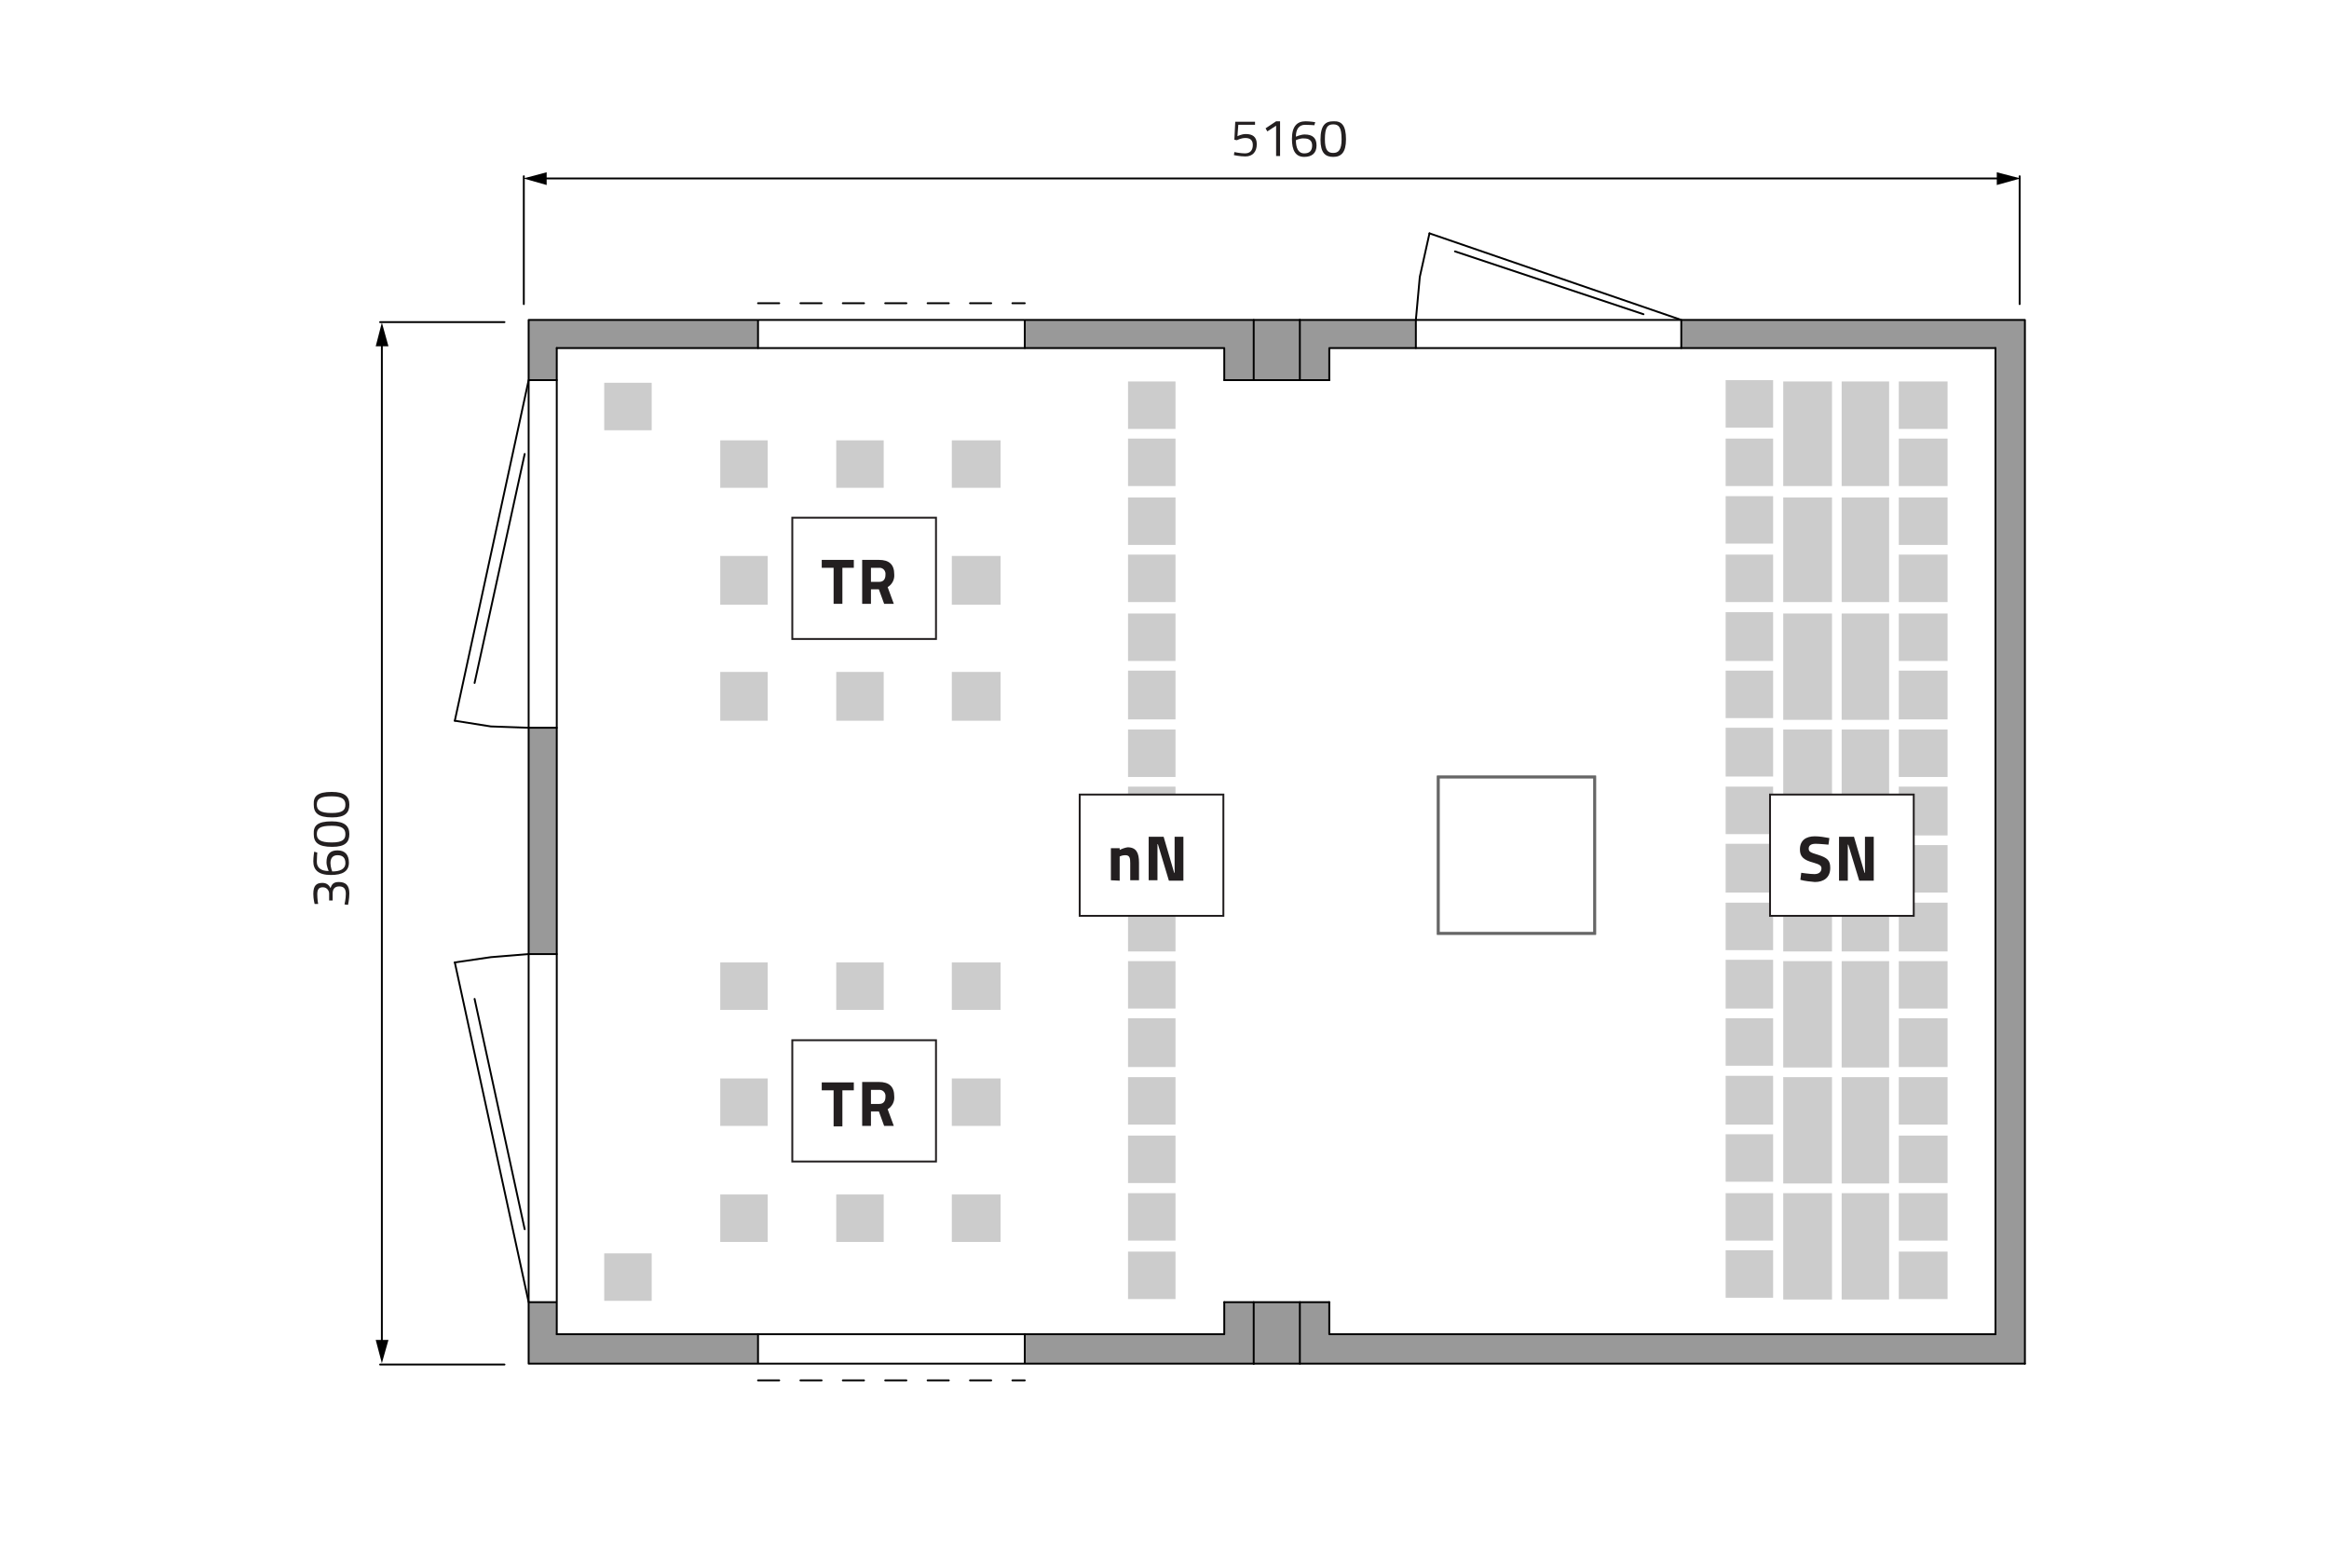 <svg xmlns="http://www.w3.org/2000/svg" xmlns:xlink="http://www.w3.org/1999/xlink" id="Layer_1" x="0px" y="0px" viewBox="0 0 530 356.7" style="enable-background:new 0 0 530 356.7;" xml:space="preserve">
<style type="text/css">
	.st0{fill:#FFFFFF;}
	.st1{fill:none;stroke:#666666;stroke-width:0.603;}
	.st2{fill-rule:evenodd;clip-rule:evenodd;fill:#999999;}
	.st3{fill-rule:evenodd;clip-rule:evenodd;fill:#CCCCCC;}
	.st4{fill:none;stroke:#000000;stroke-width:0.425;stroke-linecap:round;stroke-linejoin:round;stroke-miterlimit:10;}
	
		.st5{fill:none;stroke:#000000;stroke-width:0.425;stroke-linecap:round;stroke-linejoin:round;stroke-miterlimit:10;stroke-dasharray:4.824,4.824;}
	.st6{fill:none;stroke:#000000;stroke-width:0.425;stroke-linecap:round;stroke-linejoin:round;}
	.st7{fill:#231F20;}
	.st8{fill:none;stroke:#231F20;stroke-width:0.43;}
</style>
<rect class="st0" width="530" height="356.7"></rect>
<g>
	<g>
		<g id="XMLID_1_">
			<g>
				<rect x="322.2" y="72.8" class="st0" width="60.4" height="6.4"></rect>
				<polygon class="st0" points="325.4,53.1 382.6,72.8 322.2,72.8 323.1,63     "></polygon>
				<rect x="327.3" y="176.8" class="st0" width="35.6" height="35.6"></rect>
				<path class="st0" d="M416.9,110.6V86.8h-11.1v23.8L416.9,110.6L416.9,110.6z M416.9,137v-23.8h-11.1V137H416.9z M416.9,163.7      v-24.2h-11.1v24.2H416.9z M416.9,190.1V166h-11.1v24.2H416.9z M416.9,216.5v-24.2h-11.1v24.2H416.9z M416.9,242.9v-24.2h-11.1      v24.2H416.9z M416.9,269.3v-24.2h-11.1v24.2H416.9z M416.9,295.6v-24.2h-11.1v24.2H416.9z M392.7,97.3h10.8V86.5h-10.8V97.3z       M392.7,110.6h10.8V99.8h-10.8V110.6z M392.7,123.7h10.8v-10.8h-10.8V123.7z M392.7,137h10.8v-10.8h-10.8V137z M392.7,150.4      h10.8v-11.1h-10.8V150.4z M392.7,163.4h10.8v-10.8h-10.8V163.4z M392.7,176.8h10.8v-11.1h-10.8V176.8z M392.7,189.8h10.8V179      h-10.8V189.8z M392.7,203.1h10.8V192h-10.8V203.1z M392.7,216.2h10.8v-10.8h-10.8V216.2z M392.7,229.5h10.8v-11.1h-10.8V229.5z       M392.7,242.6h10.8v-10.8h-10.8V242.6z M392.7,255.9h10.8v-11.1h-10.8V255.9z M392.7,268.9h10.8v-10.8h-10.8V268.9z       M392.7,282.3h10.8v-10.8h-10.8V282.3z M403.5,284.5h-10.8v10.8h10.8V284.5z M429.9,110.6V86.8h-10.8v23.8L429.9,110.6      L429.9,110.6z M429.9,137v-23.8h-10.8V137H429.9z M429.9,163.7v-24.2h-10.8v24.2H429.9z M429.9,190.1V166h-10.8v24.2H429.9z       M429.9,216.5v-24.2h-10.8v24.2H429.9z M429.9,242.9v-24.2h-10.8v24.2H429.9z M429.9,269.3v-24.2h-10.8v24.2H429.9z       M429.9,295.6v-24.2h-10.8v24.2H429.9z M382.6,79.2h71.5v224.4h-71.5h-60.4h-19.7v-7.3h-6.7h-10.5h-6.7v7.3h-21.9v-7.9h10.8      v-10.8v-2.5v-10.8v-2.2v-10.8v-2.5v-10.8v-2.2v-11.1v-2.2v-10.8v-2.2v-11.1v-2.2v-10.8v-2.2V179v-2.2V166v-2.2v-11.1v-2.2v-10.8      V137v-10.8V124v-10.8v-2.5V99.8v-2.2V86.8v-7.6h11.1v7.3h6.7h10.5h6.7v-7.3h19.7L382.6,79.2L382.6,79.2z M432.1,97.6h11.1V86.8      h-11.1L432.1,97.6L432.1,97.6z M443.3,99.8h-11.1v10.8h11.1V99.8z M432.1,124h11.1v-10.8h-11.1L432.1,124L432.1,124z       M443.3,126.2h-11.1V137h11.1V126.2z M432.1,150.4h11.1v-10.8h-11.1L432.1,150.4L432.1,150.4z M443.3,152.6h-11.1v11.1h11.1      V152.6z M432.1,176.8h11.1V166h-11.1L432.1,176.8L432.1,176.8z M443.3,179h-11.1v11.1h11.1V179z M432.1,203.1h11.1v-10.8h-11.1      L432.1,203.1L432.1,203.1z M443.3,205.4h-11.1v11.1h11.1V205.4z M432.1,229.5h11.1v-10.8h-11.1L432.1,229.5L432.1,229.5z       M443.3,231.7h-11.1v11.1h11.1V231.7z M432.1,255.9h11.1v-10.8h-11.1L432.1,255.9L432.1,255.9z M443.3,258.4h-11.1v10.8h11.1      V258.4z M432.1,282.3h11.1v-10.8h-11.1L432.1,282.3L432.1,282.3z M432.1,295.6h11.1v-10.8h-11.1L432.1,295.6L432.1,295.6z       M362.9,212.4v-35.6h-35.6v35.6H362.9z"></path>
				<rect x="172.5" y="303.6" class="st0" width="60.7" height="6.7"></rect>
				<rect x="172.5" y="72.8" class="st0" width="60.7" height="6.4"></rect>
				<polygon class="st0" points="120.3,86.5 120.3,165.6 111.7,165.3 103.5,164     "></polygon>
				<polygon class="st0" points="120.3,217.1 120.3,296.3 103.5,219 111.7,217.8     "></polygon>
				<rect x="120.3" y="217.1" class="st0" width="6.4" height="79.2"></rect>
				<rect x="120.3" y="86.5" class="st0" width="6.4" height="79.1"></rect>
				<path class="st0" d="M148.3,87.1h-10.8v10.8h10.8V87.1z M137.5,296h10.8v-10.8h-10.8V296z M126.7,79.2h45.8h60.7h34.3v7.6h-10.8      v10.8h10.8v2.2h-10.8v10.8h10.8v2.5h-10.8V124h10.8v2.2h-10.8V137h10.8v2.5h-10.8v10.8h10.8v2.2h-10.8v11.1h10.8v2.2h-10.8v10.8      h10.8v2.2h-10.8v11.1h10.8v2.2h-10.8v10.8h10.8v2.2h-10.8v11.1h10.8v2.2h-10.8v10.8h10.8v2.2h-10.8v11.1h10.8v2.2h-10.8v10.8      h10.8v2.5h-10.8v10.8h10.8v2.2h-10.8v10.8h10.8v2.5h-10.8v10.8v7.9h-23.5h-60.7h-45.8v-7.3v-79.2v-51.5V86.5V79.2z M227.8,282.6      v-10.8h-11.1v10.8H227.8z M227.8,256.2v-10.8h-11.1v10.8H227.8z M227.8,229.8V219h-11.1v10.8H227.8z M227.8,164v-11.1h-11.1V164      H227.8z M227.8,137.7v-11.1h-11.1v11.1H227.8z M227.8,111v-10.8h-11.1V111C216.6,111,227.8,111,227.8,111z M201.1,282.6v-10.8      h-10.8v10.8H201.1z M201.1,256.2v-10.8h-10.8v10.8H201.1z M201.1,229.8V219h-10.8v10.8H201.1z M201.1,164v-11.1h-10.8V164H201.1      z M201.1,137.7v-11.1h-10.8v11.1H201.1z M201.1,111v-10.8h-10.8V111C190.3,111,201.1,111,201.1,111z M174.7,282.6v-10.8h-10.8      v10.8H174.7z M174.7,256.2v-10.8h-10.8v10.8H174.7z M174.7,229.8V219h-10.8v10.8H174.7z M174.7,164v-11.1h-10.8V164H174.7z       M174.7,137.7v-11.1h-10.8v11.1H174.7z M174.7,111v-10.8h-10.8V111C163.9,111,174.7,111,174.7,111z"></path>
			</g>
			<g>
				<rect x="327.3" y="176.8" class="st1" width="35.6" height="35.6"></rect>
			</g>
		</g>
	</g>
	<g>
		<polygon class="st2" points="454.1,72.8 382.6,72.8 382.6,79.2 454.1,79.2 454.1,303.6 382.6,303.6 322.2,303.6 302.5,303.6     302.5,296.3 295.8,296.3 285.3,296.3 278.6,296.3 278.6,303.6 233.2,303.6 233.2,310.3 278.6,310.3 285.3,310.3 295.8,310.3     302.5,310.3 322.2,310.3 382.6,310.3 454.1,310.3 460.8,310.3 460.8,72.8   "></polygon>
		<polygon class="st2" points="278.6,86.5 285.3,86.5 295.8,86.5 302.5,86.5 302.5,79.2 322.2,79.2 322.2,72.8 302.5,72.8     295.8,72.8 285.3,72.8 278.6,72.8 233.2,72.8 233.2,79.2 278.6,79.2   "></polygon>
		<polygon class="st2" points="120.3,72.8 120.3,86.5 126.7,86.5 126.7,79.2 172.5,79.2 172.5,72.8 126.7,72.8   "></polygon>
		<rect x="120.3" y="165.6" class="st2" width="6.4" height="51.5"></rect>
		<polygon class="st2" points="126.7,296.3 120.3,296.3 120.3,310.3 126.7,310.3 172.5,310.3 172.5,303.6 126.7,303.6   "></polygon>
	</g>
	<rect x="327.3" y="176.8" class="st1" width="35.6" height="35.6"></rect>
	<g>
		<rect x="432.1" y="86.8" class="st3" width="11.1" height="10.8"></rect>
		<rect x="432.1" y="99.8" class="st3" width="11.1" height="10.8"></rect>
		<rect x="432.1" y="113.2" class="st3" width="11.1" height="10.8"></rect>
		<rect x="432.1" y="126.2" class="st3" width="11.1" height="10.8"></rect>
		<rect x="432.1" y="139.6" class="st3" width="11.1" height="10.8"></rect>
		<rect x="432.1" y="152.6" class="st3" width="11.1" height="11.1"></rect>
		<rect x="432.1" y="166" class="st3" width="11.1" height="10.8"></rect>
		<rect x="432.1" y="179" class="st3" width="11.1" height="11.1"></rect>
		<rect x="432.1" y="192.3" class="st3" width="11.1" height="10.8"></rect>
		<rect x="432.1" y="205.4" class="st3" width="11.1" height="11.1"></rect>
		<rect x="432.1" y="218.7" class="st3" width="11.1" height="10.8"></rect>
		<rect x="432.1" y="231.7" class="st3" width="11.1" height="11.1"></rect>
		<rect x="432.1" y="245.1" class="st3" width="11.1" height="10.8"></rect>
		<rect x="432.1" y="258.4" class="st3" width="11.1" height="10.8"></rect>
		<rect x="432.1" y="271.5" class="st3" width="11.1" height="10.8"></rect>
		<rect x="432.1" y="284.8" class="st3" width="11.1" height="10.8"></rect>
		<rect x="419.1" y="271.5" class="st3" width="10.8" height="24.2"></rect>
		<rect x="419.1" y="245.1" class="st3" width="10.8" height="24.2"></rect>
		<rect x="419.1" y="218.7" class="st3" width="10.8" height="24.2"></rect>
		<rect x="419.1" y="192.3" class="st3" width="10.8" height="24.2"></rect>
		<rect x="419.1" y="166" class="st3" width="10.8" height="24.2"></rect>
		<rect x="419.1" y="139.6" class="st3" width="10.8" height="24.2"></rect>
		<rect x="419.1" y="113.2" class="st3" width="10.8" height="23.8"></rect>
		<rect x="419.1" y="86.8" class="st3" width="10.8" height="23.8"></rect>
		<rect x="405.8" y="86.8" class="st3" width="11.1" height="23.8"></rect>
		<rect x="405.8" y="113.2" class="st3" width="11.1" height="23.8"></rect>
		<rect x="405.8" y="139.6" class="st3" width="11.1" height="24.2"></rect>
		<rect x="405.8" y="166" class="st3" width="11.1" height="24.2"></rect>
		<rect x="405.8" y="192.3" class="st3" width="11.1" height="24.2"></rect>
		<rect x="405.8" y="218.7" class="st3" width="11.1" height="24.2"></rect>
		<rect x="405.8" y="245.1" class="st3" width="11.1" height="24.2"></rect>
		<rect x="405.8" y="271.5" class="st3" width="11.1" height="24.2"></rect>
		<rect x="392.7" y="284.5" class="st3" width="10.8" height="10.8"></rect>
		<rect x="392.7" y="271.5" class="st3" width="10.8" height="10.8"></rect>
		<rect x="392.7" y="258.1" class="st3" width="10.8" height="10.8"></rect>
		<rect x="392.7" y="244.8" class="st3" width="10.8" height="11.1"></rect>
		<rect x="392.7" y="231.7" class="st3" width="10.8" height="10.8"></rect>
		<rect x="392.7" y="218.4" class="st3" width="10.8" height="11.1"></rect>
		<rect x="392.7" y="205.4" class="st3" width="10.8" height="10.8"></rect>
		<rect x="392.7" y="192" class="st3" width="10.8" height="11.1"></rect>
		<rect x="392.7" y="179" class="st3" width="10.8" height="10.8"></rect>
		<rect x="392.7" y="165.6" class="st3" width="10.8" height="11.1"></rect>
		<rect x="392.7" y="152.6" class="st3" width="10.8" height="10.8"></rect>
		<rect x="392.7" y="139.3" class="st3" width="10.8" height="11.1"></rect>
		<rect x="392.7" y="126.2" class="st3" width="10.8" height="10.8"></rect>
		<rect x="392.7" y="112.9" class="st3" width="10.8" height="10.8"></rect>
		<rect x="392.7" y="99.8" class="st3" width="10.8" height="10.8"></rect>
		<rect x="392.7" y="86.5" class="st3" width="10.8" height="10.8"></rect>
		<rect x="256.7" y="86.8" class="st3" width="10.8" height="10.8"></rect>
		<rect x="256.7" y="99.8" class="st3" width="10.8" height="10.8"></rect>
		<rect x="256.7" y="113.2" class="st3" width="10.8" height="10.8"></rect>
		<rect x="256.7" y="126.2" class="st3" width="10.8" height="10.8"></rect>
		<rect x="256.7" y="139.6" class="st3" width="10.8" height="10.8"></rect>
		<rect x="256.7" y="152.6" class="st3" width="10.8" height="11.1"></rect>
		<rect x="256.7" y="166" class="st3" width="10.8" height="10.8"></rect>
		<rect x="256.7" y="179" class="st3" width="10.8" height="11.1"></rect>
		<rect x="256.7" y="192.3" class="st3" width="10.8" height="10.8"></rect>
		<rect x="256.7" y="205.4" class="st3" width="10.8" height="11.1"></rect>
		<rect x="256.7" y="218.7" class="st3" width="10.8" height="10.8"></rect>
		<rect x="256.7" y="231.7" class="st3" width="10.8" height="11.1"></rect>
		<rect x="256.7" y="245.1" class="st3" width="10.8" height="10.8"></rect>
		<rect x="256.7" y="258.4" class="st3" width="10.8" height="10.8"></rect>
		<rect x="256.7" y="271.5" class="st3" width="10.8" height="10.8"></rect>
		<rect x="256.7" y="284.8" class="st3" width="10.8" height="10.8"></rect>
		<rect x="137.5" y="285.2" class="st3" width="10.8" height="10.8"></rect>
		<rect x="137.5" y="87.1" class="st3" width="10.8" height="10.8"></rect>
		<rect x="216.6" y="100.2" class="st3" width="11.1" height="10.8"></rect>
		<rect x="190.3" y="100.2" class="st3" width="10.8" height="10.8"></rect>
		<rect x="163.9" y="100.2" class="st3" width="10.8" height="10.8"></rect>
		<rect x="216.6" y="126.5" class="st3" width="11.1" height="11.1"></rect>
		<rect x="190.3" y="126.5" class="st3" width="10.8" height="11.1"></rect>
		<rect x="163.9" y="126.5" class="st3" width="10.8" height="11.1"></rect>
		<rect x="216.6" y="152.9" class="st3" width="11.1" height="11.1"></rect>
		<rect x="190.3" y="152.9" class="st3" width="10.8" height="11.1"></rect>
		<rect x="163.9" y="152.9" class="st3" width="10.8" height="11.1"></rect>
		<rect x="216.6" y="219" class="st3" width="11.1" height="10.8"></rect>
		<rect x="190.3" y="219" class="st3" width="10.8" height="10.8"></rect>
		<rect x="163.9" y="219" class="st3" width="10.8" height="10.8"></rect>
		<rect x="216.6" y="245.4" class="st3" width="11.1" height="10.8"></rect>
		<rect x="190.3" y="245.4" class="st3" width="10.8" height="10.8"></rect>
		<rect x="163.9" y="245.4" class="st3" width="10.8" height="10.8"></rect>
		<rect x="163.9" y="271.8" class="st3" width="10.8" height="10.8"></rect>
		<rect x="190.3" y="271.8" class="st3" width="10.8" height="10.8"></rect>
		<rect x="216.6" y="271.8" class="st3" width="11.1" height="10.8"></rect>
	</g>
	<path class="st4" d="M119.4,279.7l-11.4-52.4 M120.3,296.3L103.5,219"></path>
	<polyline class="st4" points="454.1,79.2 302.5,79.2 302.5,86.5  "></polyline>
	<polyline class="st4" points="302.5,296.3 302.5,303.6 454.1,303.6  "></polyline>
	<line class="st4" x1="460.8" y1="310.3" x2="285.3" y2="310.3"></line>
	<path class="st4" d="M460.8,310.3V72.8 M454.1,303.6V79.2 M295.8,72.8h165"></path>
	<polyline class="st4" points="126.7,79.2 278.6,79.2 278.6,86.5  "></polyline>
	<polyline class="st4" points="278.6,296.3 278.6,303.6 126.7,303.6  "></polyline>
	<path class="st4" d="M322.2,79.2v-6.4 M233.2,310.3v-6.7 M172.5,310.3v-6.7 M126.7,296.3h-6.4 M233.2,72.8v6.4 M172.5,72.8v6.4    M120.3,310.3V72.8 M126.7,303.6V79.2 M285.3,72.8h-165 M295.8,86.5V72.8 M295.8,310.3v-14 M120.3,310.3h165"></path>
	<polyline class="st4" points="382.6,79.2 382.6,72.8 325.3,53.1  "></polyline>
	<line class="st4" x1="374" y1="71.5" x2="331.1" y2="57.2"></line>
	<polyline class="st4" points="325.3,53.1 323.1,63 322.2,72.8  "></polyline>
	<path class="st4" d="M285.3,310.3v-14 M126.7,217.1h-6.4"></path>
	<polyline class="st4" points="285.3,86.5 285.3,72.8 295.8,72.8  "></polyline>
	<path class="st4" d="M295.8,296.3h-10.5 M295.8,86.5h-10.5 M295.8,296.3h6.7 M295.8,86.5h6.7 M285.3,296.3h-6.7 M285.3,86.5h-6.7"></path>
	<polyline class="st4" points="120.3,217.1 111.7,217.8 103.5,219  "></polyline>
	<path class="st4" d="M126.7,165.6h-6.4 M126.7,86.5h-6.4 M119.4,103.3l-11.4,52.1 M120.3,86.5L103.5,164"></path>
	<polyline class="st4" points="103.5,164 111.7,165.3 120.3,165.6  "></polyline>
	<line class="st5" x1="172.5" y1="314.1" x2="233.2" y2="314.1"></line>
	<line class="st5" x1="172.5" y1="69" x2="233.2" y2="69"></line>
	<g>
		<line class="st4" x1="119.2" y1="69.2" x2="119.2" y2="40.1"></line>
		<line class="st4" x1="459.6" y1="69.2" x2="459.6" y2="40.1"></line>
		<g>
			<g>
				<line class="st6" x1="123.4" y1="40.6" x2="455.4" y2="40.6"></line>
				<g>
					<polygon points="124.4,42.1 119.1,40.6 124.4,39.2      "></polygon>
				</g>
				<g>
					<polygon points="454.4,42.1 459.8,40.6 454.4,39.2      "></polygon>
				</g>
			</g>
		</g>
		<line class="st4" x1="114.8" y1="73.3" x2="86.5" y2="73.3"></line>
		<line class="st4" x1="114.8" y1="310.5" x2="86.5" y2="310.5"></line>
		<g>
			<g>
				<line class="st6" x1="86.9" y1="77.8" x2="86.9" y2="305.8"></line>
				<g>
					<polygon points="85.5,78.8 86.9,73.4 88.4,78.8      "></polygon>
				</g>
				<g>
					<polygon points="85.5,304.9 86.9,310.2 88.4,304.9      "></polygon>
				</g>
			</g>
		</g>
	</g>
</g>
<g>
	<path class="st7" d="M285.6,27.6v0.8h-3.8l-0.2,2.6c0,0,0.9-0.5,1.9-0.5c1.5,0,2.5,0.6,2.5,2.3c0,1.8-1,2.8-2.6,2.8   c-1.2,0-2.6-0.3-2.6-0.3l0.1-0.7c0,0,1.4,0.3,2.4,0.3c1.1,0,1.8-0.6,1.8-1.9c0-1.2-0.7-1.6-1.7-1.6c-1,0-1.9,0.5-1.9,0.5l-0.6-0.1   l0.2-4.1H285.6z"></path>
	<path class="st7" d="M290.4,27.6h0.9v7.9h-0.9v-6.9l-2,1.3l-0.4-0.7L290.4,27.6z"></path>
	<path class="st7" d="M299.1,28.5c0,0-1.1-0.1-2.1-0.1c-1.4,0-2.1,1-2.1,2.7c0,0,1.1-0.5,2-0.5c1.8,0,2.7,0.8,2.7,2.5   c0,1.7-1,2.6-2.8,2.6c-2,0-2.8-1.5-2.8-4.1c0-2.9,1.2-4,3.1-4c1,0,2.2,0.2,2.2,0.2L299.1,28.5z M294.9,31.9c0,1.7,0.5,3,1.9,3   c1.2,0,1.8-0.6,1.8-1.8c0-1.1-0.7-1.6-1.8-1.6C295.9,31.4,294.9,31.9,294.9,31.9z"></path>
	<path class="st7" d="M306.3,31.7c0,3-1.1,4-2.9,4c-1.8,0-2.9-0.9-2.9-3.9c0-3.3,1.1-4.2,2.9-4.2C305.3,27.5,306.3,28.5,306.3,31.7z    M301.5,31.7c0,2.5,0.7,3.1,1.9,3.1c1.2,0,1.9-0.7,1.9-3.1c0-2.7-0.6-3.4-1.9-3.4C302.1,28.3,301.5,29,301.5,31.7z"></path>
</g>
<g>
	<path class="st7" d="M71.6,205.7c0,0-0.3-1.1-0.3-2.3c0-1.9,0.7-2.5,2.1-2.5c1.2,0,1.7,0.9,1.8,1.2c0.3-0.8,0.6-1.4,1.9-1.4   c1.6,0,2.4,0.8,2.4,2.6c0,1.2-0.3,2.6-0.3,2.6l-0.8-0.1c0,0,0.3-1.3,0.3-2.4c0-1.2-0.5-1.7-1.5-1.7c-1.1,0-1.5,0.7-1.5,1.6v1.6   h-0.8v-1.6c0-0.6-0.5-1.4-1.4-1.4c-0.9,0-1.3,0.4-1.3,1.6c0,1.1,0.2,2.2,0.2,2.2L71.6,205.7z"></path>
	<path class="st7" d="M72.2,194c0,0-0.1,1.1-0.1,2.1c0,1.4,1,2.1,2.7,2.1c0,0-0.5-1.1-0.5-2c0-1.8,0.8-2.7,2.5-2.7   c1.7,0,2.6,1,2.6,2.8c0,2-1.5,2.8-4.1,2.8c-2.9,0-4-1.2-4-3.1c0-1,0.2-2.2,0.2-2.2L72.2,194z M75.6,198.3c1.7,0,3-0.5,3-1.9   c0-1.2-0.6-1.8-1.8-1.8c-1.1,0-1.6,0.7-1.6,1.8C75.2,197.3,75.6,198.3,75.6,198.3z"></path>
	<path class="st7" d="M75.5,186.9c3,0,4,1.1,4,2.9c0,1.8-0.9,2.9-3.9,2.9c-3.3,0-4.2-1.1-4.2-2.9C71.3,187.9,72.2,186.9,75.5,186.9z    M75.5,191.7c2.5,0,3.1-0.7,3.1-1.9s-0.7-1.9-3.1-1.9c-2.7,0-3.4,0.6-3.4,1.9C72.1,191,72.8,191.7,75.5,191.7z"></path>
	<path class="st7" d="M75.5,180.2c3,0,4,1.1,4,2.9c0,1.8-0.9,2.9-3.9,2.9c-3.3,0-4.2-1.1-4.2-2.9C71.3,181.2,72.2,180.2,75.5,180.2z    M75.5,185c2.5,0,3.1-0.7,3.1-1.9c0-1.2-0.7-1.9-3.1-1.9c-2.7,0-3.4,0.6-3.4,1.9C72.1,184.3,72.8,185,75.5,185z"></path>
</g>
<g>
	<rect x="180.3" y="236.7" class="st0" width="32.7" height="27.6"></rect>
	<g>
		<path class="st7" d="M187,246.3h7.3v1.8h-2.6v8.2h-2v-8.2h-2.7L187,246.3L187,246.3z"></path>
	</g>
	<g>
		<path class="st7" d="M198.2,252.9v3.3h-2v-10h3.8c2.3,0,3.5,1,3.5,3.3c0.1,1.2-0.5,2.3-1.5,2.9l1.4,3.8h-2.2l-1.2-3.3L198.2,252.9    z M200,248h-1.8v3.2h1.9c1,0,1.4-0.7,1.4-1.6c0.1-0.8-0.4-1.5-1.2-1.6C200.2,248,200.1,248,200,248L200,248z"></path>
	</g>
	<rect x="180.3" y="236.7" class="st8" width="32.7" height="27.6"></rect>
</g>
<g>
	<rect x="180.3" y="117.8" class="st0" width="32.7" height="27.6"></rect>
	<g>
		<path class="st7" d="M187,127.4h7.3v1.8h-2.6v8.2h-2v-8.2h-2.7L187,127.4L187,127.4z"></path>
	</g>
	<g>
		<path class="st7" d="M198.2,134.1v3.3h-2v-10h3.8c2.3,0,3.5,1,3.5,3.3c0.1,1.2-0.5,2.3-1.5,2.9l1.4,3.8h-2.2l-1.2-3.3L198.2,134.1    z M200,129.2h-1.8v3.2h1.9c1,0,1.4-0.7,1.4-1.6c0.1-0.8-0.4-1.5-1.2-1.6C200.2,129.2,200.1,129.2,200,129.2L200,129.2z"></path>
	</g>
	<rect x="180.3" y="117.8" class="st8" width="32.7" height="27.6"></rect>
</g>
<g>
	<rect x="245.7" y="180.8" class="st0" width="32.7" height="27.6"></rect>
	<g>
		<path class="st7" d="M252.8,200.3V193h2v0.4c0.6-0.3,1.2-0.5,1.8-0.6c2,0,2.6,1.3,2.6,3.5v4h-2v-3.9c0-1.1-0.1-1.8-1.1-1.8    c-0.5,0-0.9,0.1-1.3,0.3v5.5L252.8,200.3z"></path>
	</g>
	<g>
		<path class="st7" d="M261.4,190.4h3.4l2.4,8.2h0.1v-8.2h2v10h-3.3l-2.5-8.3h-0.1v8.2h-2L261.4,190.4L261.4,190.4z"></path>
	</g>
	<rect x="245.7" y="180.8" class="st8" width="32.7" height="27.6"></rect>
</g>
<g>
	<rect x="402.8" y="180.8" class="st0" width="32.7" height="27.6"></rect>
	<g>
		<path class="st7" d="M416.1,192.2c0,0-2.1-0.2-2.9-0.2c-1.1,0-1.6,0.4-1.6,1.1s0.4,0.9,2.1,1.4c2.2,0.7,2.8,1.3,2.8,3    c0,2.2-1.5,3.2-3.5,3.2c-1.1-0.1-2.2-0.2-3.3-0.5l0.2-1.6c0,0,2,0.3,3,0.3s1.6-0.5,1.6-1.3c0-0.6-0.4-0.9-1.8-1.3    c-2.3-0.6-3.1-1.4-3.1-3c0-2.1,1.4-3,3.4-3c1.1,0,2.2,0.2,3.3,0.4L416.1,192.2z"></path>
	</g>
	<g>
		<path class="st7" d="M418.5,190.4h3.4l2.4,8.2h0.1v-8.2h2v10h-3.3l-2.5-8.2h-0.1v8.2h-2L418.5,190.4L418.5,190.4z"></path>
	</g>
	<rect x="402.8" y="180.8" class="st8" width="32.7" height="27.6"></rect>
</g>
</svg>